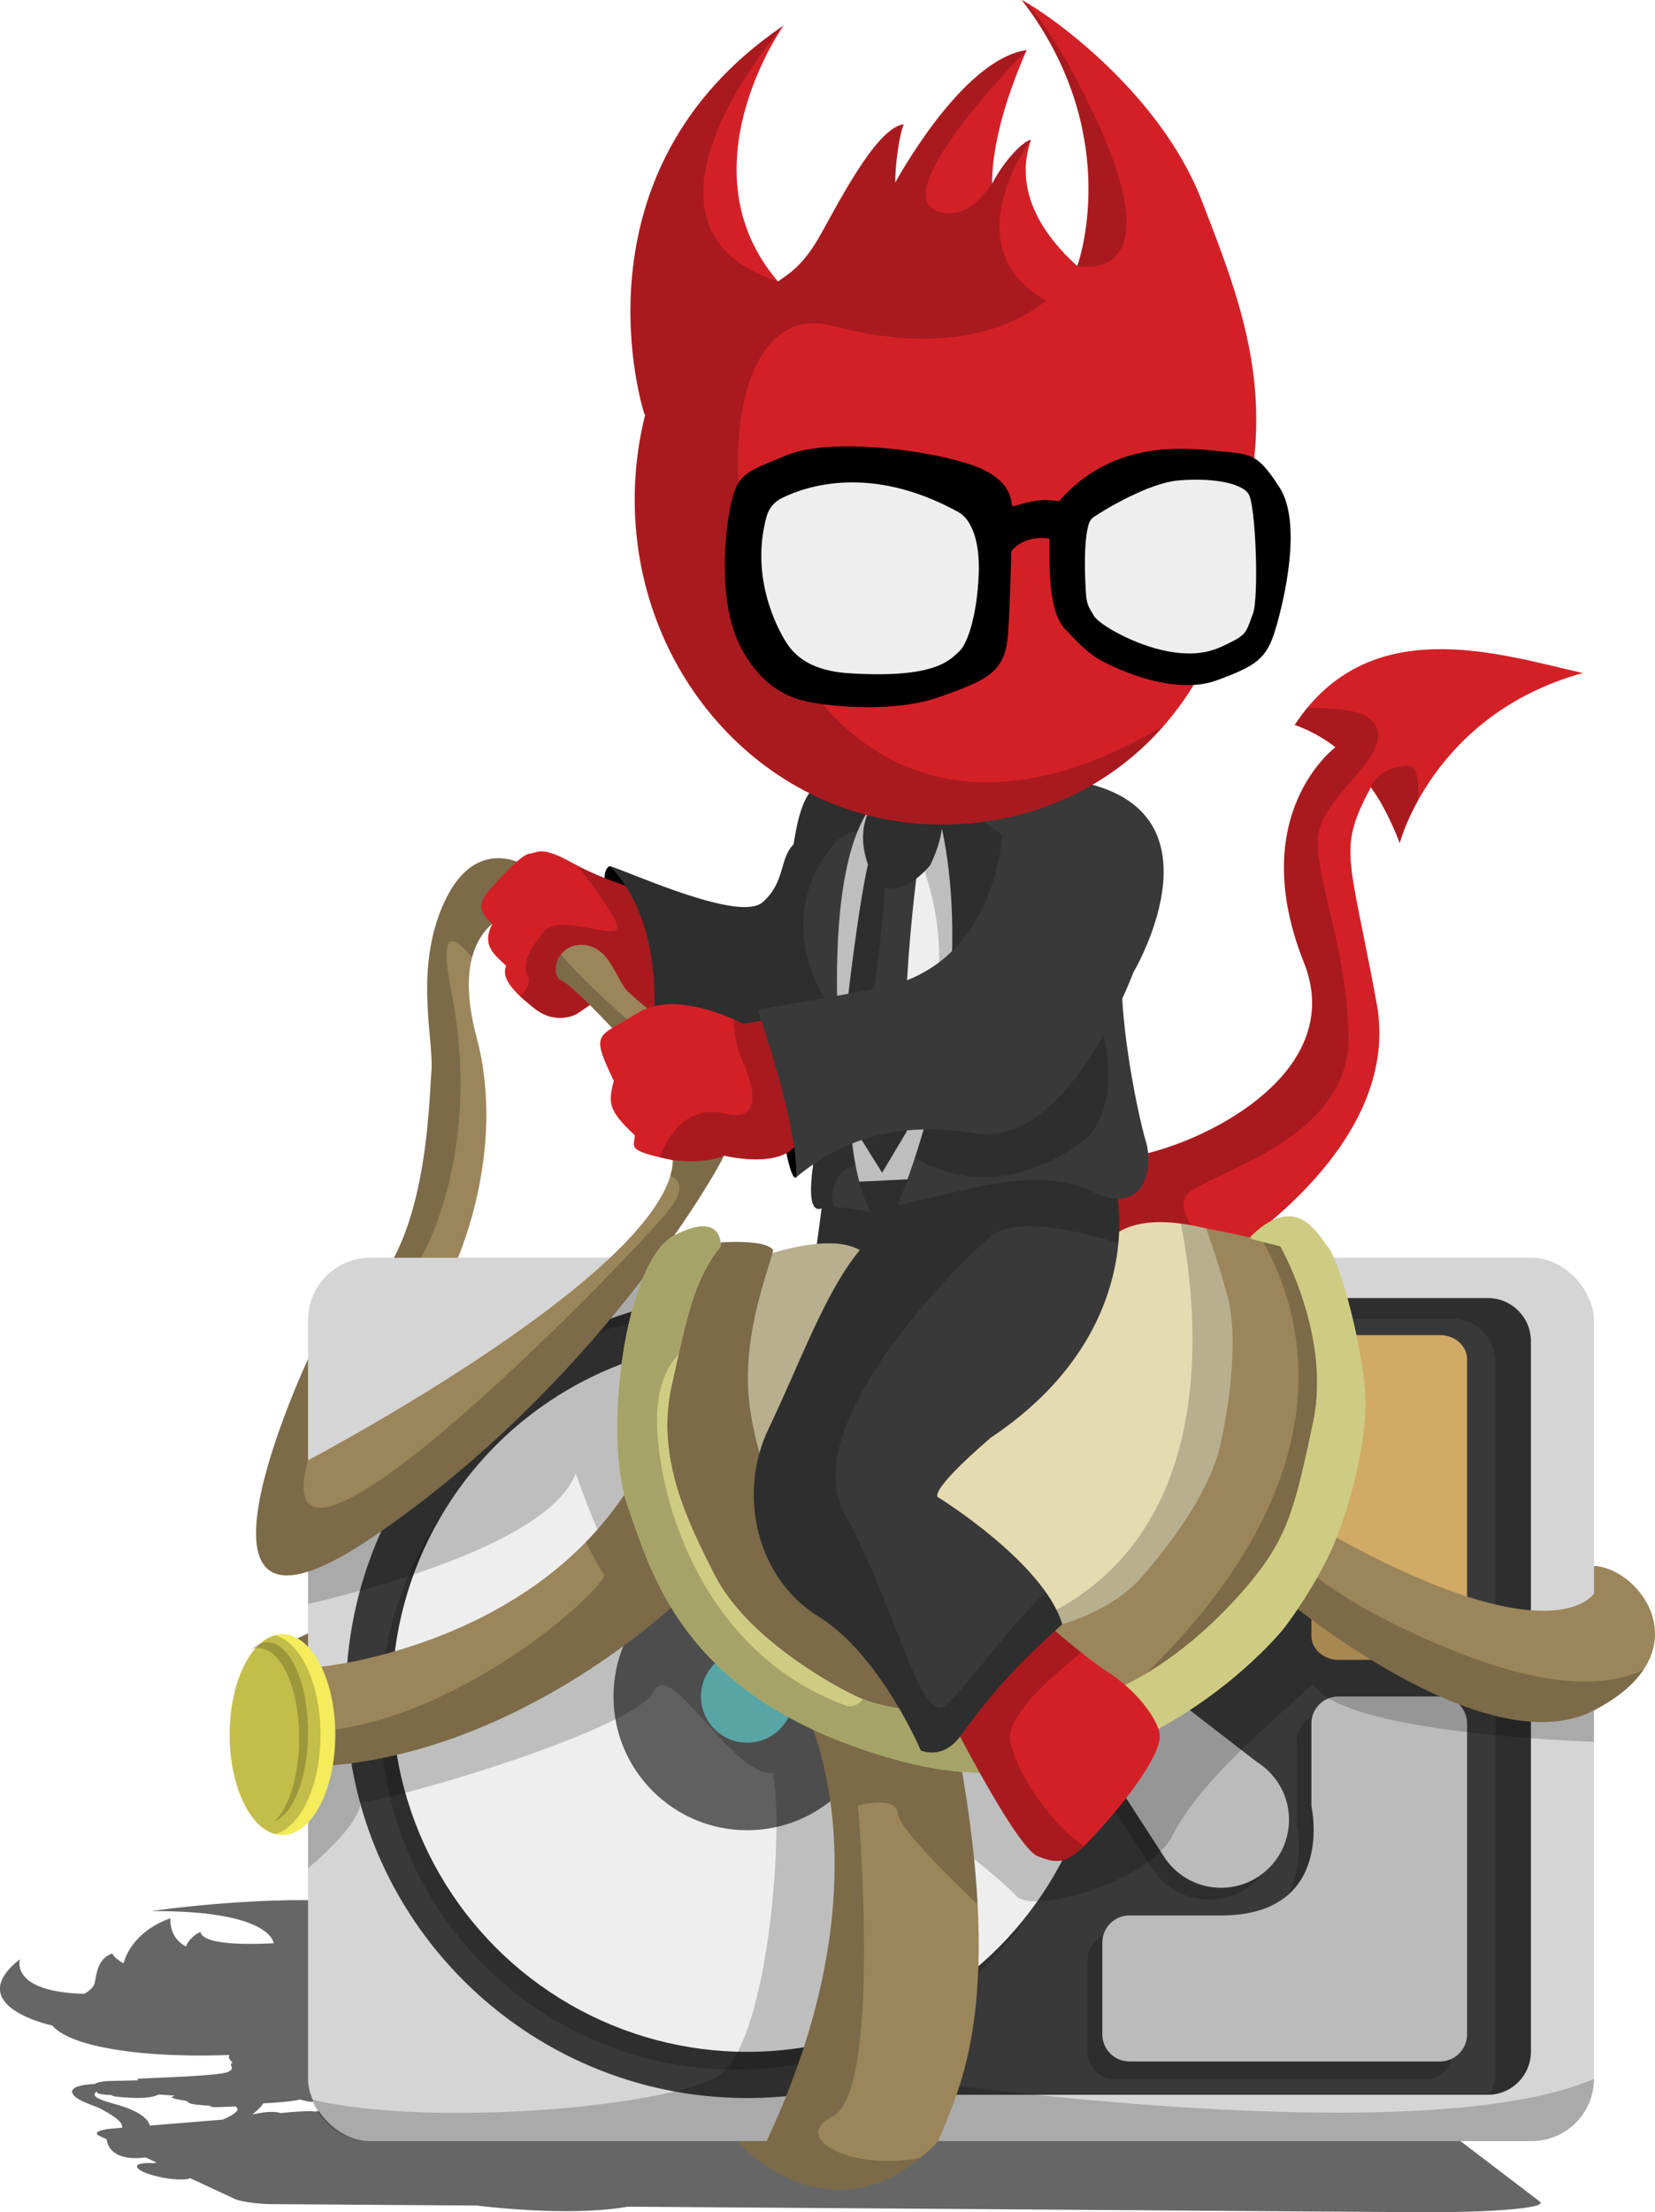 <?xml version="1.0" encoding="UTF-8"?><svg id="a" xmlns="http://www.w3.org/2000/svg" width="560.58" height="748.8" viewBox="0 0 560.58 748.8"><path d="M476.22,710.61l-23.97-18.26c-3.48-2.65-28.09-3.06-53.14-1.04l-114.3,9.23c-1.35-.18-2.57-.32-3.6-.38-6.04-.39-16.04-1.43-27.96,.61,19.76-4.76,45.87-12.84,27.58-17.9-28.95-8.01-34.81-7.46-25.54-13.87,10.96,.32,20.54,1.7,20.54,1.7h0v-.02s.03-.07,.07-.13h0c.25-.47,1.26-1.9,4.89-4.11,7.94-4.84,29.46-13.93,91.51-26.88-59.82,8.12-131.56,16.92-155.51,29.19l-.06,.03c-.29,.15-.57,.3-.84,.44-.09,.05-.18,.1-.27,.15-.21,.11-.41,.23-.61,.34-.3,.17-.59,.34-.87,.52,11.36-1.11,20.17-1.36,20.17-1.36,0,0-31.24,9.84,8.08,15.47,29.16,4.17-17.49,13.53-42.7,17.07-.54-.21-1.18-.39-1.86-.53-3.03-.62-14.23-3.47-20.85-6.41,.93-1.08,1.24-1.77,1.24-1.77,0,0,17.36-12.45-30.47-7.96,.3-.09,.6-.18,.9-.27,.18-.05,.35-.11,.53-.17,.36-.11,.71-.22,1.06-.33,.19-.06,.38-.12,.56-.18,.34-.11,.67-.22,1.01-.33,.18-.06,.37-.12,.55-.18,.34-.12,.68-.23,1.01-.35,.17-.06,.33-.11,.5-.17,.38-.13,.76-.27,1.13-.41,.11-.04,.22-.08,.33-.12,.49-.18,.98-.36,1.45-.54,.03-.01,.06-.02,.09-.04,.44-.17,.87-.34,1.29-.51,.13-.05,.26-.11,.4-.16,.32-.13,.64-.26,.95-.39,.15-.06,.3-.13,.45-.19,.29-.12,.58-.25,.86-.37,.15-.07,.3-.13,.45-.2,.28-.13,.56-.25,.83-.38,.14-.06,.28-.13,.42-.19,.29-.14,.58-.28,.86-.41,.11-.05,.22-.11,.33-.16,3.01-1.48,5.49-3.01,7.38-4.55,2.76-.49,5.42-1.04,7.84-1.64,13.59-3.41,16.74-4.52,17.19-6.89,.46-2.42-.25-8.95-13.57-9.44-5.93-.22-9.53-.2-13,.13-6.65-7.01-25.71-9.46-46.85-12.08-24.23-3-60.63,1.07-70.33,2.5h0c-.14,.02-.27,.04-.4,.06-.22,.03-.43,.07-.62,.1,39.02-.26,41.28,9.94,41.34,10.88-22.96,1.12-24.48-2.55-24.78-3.81-1.53,.48-4.28,2.73-4.89,4.93-.03-.02-.06-.03-.09-.05h0c-4.94-2.67-5.28-7.33-5.26-9.53-12.86,4.67-15.47,13.8-15.81,15.23-1.3-.61-3.65-2.42-3.79-3.33-5.32,1.76-5.43,7.76-5.99,9.94-.55,2.12-2.57,3.07-3.51,3.73-25.54-.66-21.81-11.74-21.81-11.74-20.03,15.82,10.7,22.41,10.7,22.41l.14-.02c.95,1.11,2.33,2.17,4.18,3.17,9.75,5.29,31.17,7.8,56.03,6.88-.91,.89,.44,2.04,.96,2.57-1.75,.99,1.42,1.74-1.56,3.16-2.88,1.38-25.97,2.03-30.34,2.28,0,0-.74,.17,.03,.55-1.76,.07-3.57,.12-5.26,.15-.28,0-.57,0-.84,0-6.38,.04-6.3,.38-7.44,.57-.43,.07-.89,.27-1.35,.54-3.37,.15-8.85,.8-7.31,3.46,1.43,2.34,7.92,4.02,9.6,5.03,1.31,.79,7.68,3.9,7.05,6.32l-3.29,.27c-4.66,.38-6.57,1.49-4.39,2.5l2.46,1.14s.19,7.82,13.18,6.13l1.98,.92,1.79,.83c-.41,.08-.81,.14-1.15,.2-.81-.05-1.58-.07-2.29-.04-.34,.01-.65,.04-.93,.07h0c-.09,0-.17,.02-.26,.03h-.02c-.08,.01-.16,.03-.23,.04h-.03c-.07,.02-.14,.03-.21,.04h-.03c-.07,.02-.13,.03-.2,.05h-.03c-.06,.02-.13,.04-.18,.05h-.02c-.09,.03-.18,.06-.26,.09-.34,.05-.62,.12-.84,.21,.15-.02,.31-.04,.49-.05-.09,.05-.17,.11-.24,.16h0s-.05,.05-.07,.07l-.02,.02s-.03,.04-.05,.07l-.02,.02s-.02,.04-.03,.06v.03s-.03,.04-.03,.06v.03s-.01,.04-.01,.06c0,.01,0,.02,0,.04,0,.02,0,.04,0,.06,0,.01,0,.03,0,.04,0,.02,0,.04,.01,.07,0,.01,0,.03,.01,.04,0,.02,.02,.04,.03,.07,0,.01,.01,.03,.02,.04,.02,.05,.05,.1,.09,.14,0,.01,.02,.02,.03,.04,.01,.02,.03,.04,.05,.06,.02,.02,.03,.04,.05,.06,.02,.02,.04,.04,.06,.06,.02,.02,.04,.04,.06,.06,.02,.02,.04,.04,.06,.06,.02,.02,.05,.04,.07,.07,.02,.02,.05,.04,.07,.06,.03,.02,.06,.04,.09,.07,.03,.02,.05,.04,.08,.06,.03,.02,.07,.05,.1,.07,.03,.02,.06,.04,.09,.06,.04,.02,.07,.05,.11,.07,.03,.02,.06,.04,.09,.06,.04,.02,.08,.05,.13,.08,.03,.02,.06,.04,.1,.06,.05,.03,.1,.05,.15,.08,.03,.02,.06,.04,.1,.05,.06,.03,.12,.06,.17,.09,.03,.01,.06,.03,.09,.04,.09,.04,.19,.09,.28,.13s.2,.09,.3,.13c.03,.01,.07,.03,.1,.04,.07,.03,.14,.06,.21,.09,.04,.02,.09,.03,.13,.05,.06,.03,.13,.05,.2,.08,.05,.02,.09,.04,.14,.05,.06,.02,.13,.05,.19,.07,.05,.02,.1,.04,.15,.06,.06,.02,.13,.05,.19,.07,.05,.02,.11,.04,.16,.06,.06,.02,.13,.04,.2,.07,.05,.02,.11,.04,.17,.05,.07,.02,.13,.04,.2,.06,.06,.02,.11,.04,.17,.05,.07,.02,.13,.04,.2,.06,.06,.02,.12,.04,.18,.05,.07,.02,.13,.04,.2,.06,.06,.02,.12,.04,.18,.05,.06,.02,.13,.04,.2,.05,.07,.02,.13,.04,.2,.05,.04,.01,.08,.02,.12,.03,.17,.05,.34,.09,.51,.13,.05,.01,.1,.02,.15,.04,.08,.02,.17,.04,.25,.06,.05,.01,.1,.02,.15,.04,.08,.02,.17,.04,.25,.06,.05,.01,.1,.02,.15,.04,.09,.02,.17,.04,.26,.06,.05,.01,.1,.02,.15,.03,.09,.02,.18,.04,.27,.06l.14,.03c.09,.02,.19,.04,.28,.06l.13,.03c.1,.02,.19,.04,.29,.05l.11,.02c.1,.02,.21,.04,.31,.05h.08c.11,.03,.23,.05,.34,.07h.02c.8,.13,1.6,.24,2.37,.31h.03c.12,.01,.24,.03,.35,.03h.05c.11,.01,.23,.02,.34,.03h.05c.11,.01,.23,.02,.34,.03h.05c.11,0,.23,.02,.34,.02h.03c.12,0,.23,.01,.35,.01h0c.37,.01,.73,.01,1.08,0,1.29-.02,2.25-.17,2.84-.42l2.72,1.27,12.39,5.76c.42,.2,1.02,.39,1.73,.56h0c.66,.16,1.42,.31,2.25,.45h.09c.19,.05,.39,.08,.59,.11h.1c.58,.1,1.19,.18,1.83,.25,.1,.01,.2,.02,.31,.03,.16,.02,.32,.03,.48,.05,.13,.01,.27,.03,.41,.04,.15,.01,.29,.03,.44,.04,.18,.02,.36,.03,.54,.04,.11,0,.22,.02,.33,.03,.29,.02,.58,.04,.87,.05,.1,0,.21,.01,.31,.02,.21,.01,.42,.02,.62,.03,.11,0,.22,0,.33,.01,.21,0,.43,.01,.64,.02,.1,0,.2,0,.29,0,.31,0,.62,.01,.92,.01l68.91,.48h.08l.07,.02h.12l.05,.02h.11l.06,.02,.14,.02h.06l.17,.03h.07l.2,.03h.07l.23,.04h.07l.26,.04h.08c.1,.02,.19,.03,.3,.04h.05c.11,.02,.22,.03,.34,.04h.03c6.34,.71,23.97,2.37,39.48,1.17h.03c.33-.03,.66-.06,.99-.08h.06c.32-.03,.65-.06,.97-.09h.07c.32-.04,.64-.07,.96-.1h.06c.32-.04,.65-.08,.97-.11h.04c.33-.04,.66-.08,.98-.12h0c1.33-.17,2.64-.36,3.92-.59l267.02,1.87c1.53,.01,3.04,.01,4.52,.01,.55,0,1.07,0,1.61,0,.93,0,1.88,0,2.79-.02,.65,0,1.26-.02,1.89-.03,.78-.01,1.58-.02,2.35-.03,.89-.02,1.74-.04,2.6-.06,.48-.01,.98-.02,1.46-.03,.91-.03,1.78-.06,2.66-.09,.39-.01,.81-.03,1.2-.04,.94-.04,1.83-.08,2.72-.12,.3-.01,.62-.03,.91-.04,1.08-.06,2.11-.12,3.1-.18,.08,0,.18,0,.26-.02,1.04-.07,2.02-.14,2.96-.22,.04,0,.08,0,.12,0,7.9-.65,12.19-1.6,10.79-2.69h0l-29.18-22.23-2.85-2.17c1.24-.1,2.45-.2,3.63-.3,.39-.03,.77-.07,1.16-.1,.78-.07,1.57-.13,2.33-.2,.45-.04,.89-.08,1.33-.12,.68-.06,1.35-.12,2.01-.18,.46-.04,.91-.08,1.36-.12,.63-.06,1.24-.12,1.85-.17,.45-.04,.89-.08,1.32-.13,.59-.06,1.17-.11,1.74-.17,.42-.04,.85-.08,1.26-.13,.58-.06,1.13-.12,1.69-.18,.38-.04,.77-.08,1.14-.12,.62-.07,1.21-.13,1.81-.2,.29-.03,.59-.06,.87-.1,.83-.09,1.64-.19,2.43-.28,.36-.04,.69-.08,1.04-.13,.44-.05,.89-.11,1.31-.16,.37-.05,.73-.09,1.09-.14,.37-.05,.75-.1,1.11-.14,.36-.05,.72-.1,1.07-.14,.33-.05,.66-.09,.98-.14,.35-.05,.68-.1,1.01-.15,.3-.04,.59-.09,.88-.13,.32-.05,.65-.1,.96-.15,.27-.04,.52-.08,.78-.13,.31-.05,.62-.1,.91-.15,.23-.04,.44-.08,.66-.12,.29-.05,.59-.1,.87-.15h0c26.95-5-21.23-7.17-51.97-5.89Zm-396.24,2.56s.04,.02,.06,.04c.16,.13,.28,.26,.34,.4,.48,1.03-1.58,2.39-4.96,3.84l-24.72,2c-.14-.96-1.43-4.55-12.22-7.4-3.89-1.03-5.64-1.88-6.23-2.57-.02-.02-.03-.04-.04-.06-.03-.04-.06-.08-.08-.12-.01-.02-.03-.05-.04-.07-.02-.04-.03-.08-.05-.12,0-.03-.01-.05-.02-.08,0-.04-.01-.08,0-.12,0-.02,0-.04,0-.07,0-.03,.01-.07,.02-.1,0-.02,0-.04,.02-.06,.02-.04,.04-.09,.07-.13,.01-.02,.03-.04,.04-.06,.02-.03,.04-.05,.07-.08,.02-.02,.03-.04,.05-.06,.04-.04,.08-.08,.13-.11,.02-.02,.05-.04,.07-.05,.03-.02,.07-.05,.1-.07,.03-.02,.05-.04,.08-.05,.05-.03,.1-.06,.15-.09h.01c-.08,.96,2.58,.99,5.03,1.16,.04,.46,2.34,.71,6.47,.9,.27,.01,.56,.03,.85,.04,4.77,.21,7.18-.59,7.18-.59l1.48-.55c2.07,.14,4.13,.3,5.4,.39-2.02,.66-1.55,.86,4.11,1.84,.67,.86,.97,1.13,7.62,1.57,.79,.39-.49,.66,6.64,.34h.15c.15-.01,.3-.02,.46-.03l.33-.02c.12,0,.24-.01,.36-.02,.25-.01,.51-.02,.78-.04h.03c.09,.06,.16,.11,.23,.16Zm14.99,2.05c-.83-.3-3.47-.89-9.48,.49h0c2.52-2.01,3.55-3.42,3.66-3.78,0,0,8.79-.37,12.56-1.29,1.23,.36,3.39,.93,3.94,.75,.75-.26,1.64-.54,2.68-.84,1.76,1.55,3.57,1.88,5.31,1.57l1.69,1.49c-3.24,.33-6.37,.75-8.94,1.14-.02-.04-.04-.08-.06-.12-1.99-.23-7.88,.26-11.36,.6Z" opacity=".6"/><g><path d="M97.68,555.82s14-5.11,18-12,0,26.22,0,26.22l-20-2.44,2-11.78Z" fill="#9b855a"/><path d="M97.68,555.82s14-5.11,18-12,0,26.22,0,26.22l-20-2.44,2-11.78Z" opacity=".2"/><path d="M223.45,304.93l-16.89-11.78s-3.31,.89-.89,9.33,10,25.8,10,25.8l21.56,33.98,24.44,22.89,4.22,2.67s2.05,12.06,3.78,10.67,3.33-13.56,3.33-13.56l7.78-37.33-57.33-42.67Z"/><path d="M452.34,252.93s-30.67,22.67-10.67,72.89-75.11,76.22-69.56,62.67-17.78,6.89-17.78,6.89l12.78,26.45,15.88,8.88,27.11-2.67s65.56-37.57,56.22-88.34-13.33-51.88-2-73.22c5.78,7.78,9.78,18.89,9.78,18.89,0,0,11.33-43.56,62-57.56-29.11-6.67-72.44-20.67-97.56,17.56,8.22,2.89,13.78,7.56,13.78,7.56Z" fill="#d32027"/><path d="M476.34,259.15c-10.22,.89-12,7.33-12,7.33,5.78,7.78,9.78,18.89,9.78,18.89,0,0,1.56-5.97,6.08-14.19,.57-6.98-.16-12.35-3.86-12.03Z" opacity=".2"/><path d="M402.56,403.79c7.56-6.86,54.67-18.27,54.22-52.63-.44-33.93-14.22-59.51-9.33-72.09s21.27-22.14,19.11-31.91c-1.79-8.13-17.02-7.19-23.67-7.64-1.49,1.8-2.94,3.75-4.33,5.86,8.22,2.89,13.78,7.56,13.78,7.56,0,0-30.67,22.67-10.67,72.89,20,50.22-75.11,76.22-69.56,62.67s-17.78,6.89-17.78,6.89l12.78,26.45,15.88,8.88,27.11-2.67s1.17-.67,3.17-1.95c-5.04-4.73-16.74-16.85-10.73-22.3Z" opacity=".2"/><path d="M179.45,293.82s-20.44-14.67-31.33,17.56c-6.89,20.89-1.11,41.33-2,51.56s-1.33,60.89-24.89,77.33c-2.22,11.33,29.11-5.78,29.11-5.78l3.78-6.44s17.78-37.78,7.33-76.89,13.33-42.44,13.33-42.44l4.67-14.89Z" fill="#9b855a"/><path d="M142.56,425.71s21.33-35.08,10.22-90.6c-3.96-19.78,.16-19.53,7.11-11.03,3.6-13.79,14.89-15.38,14.89-15.38l4.67-14.89s-20.44-14.67-31.33,17.56c-6.89,20.89-1.11,41.33-2,51.56-.89,10.22-1.33,60.89-24.89,77.33-2.22,11.33,29.11-5.78,29.11-5.78l1.37-2.34-9.15-6.43Z" opacity=".2"/><polygon points="275.9 426.93 279.45 400.48 309.01 404.04 300.12 428.04 275.9 426.93" fill="#393939"/><polygon points="275.9 426.93 279.45 400.48 309.01 404.04 300.12 428.04 275.9 426.93" opacity=".2"/><rect x="104.34" y="425.71" width="435.56" height="299" rx="21.09" ry="21.09" fill="#d5d5d5"/><path d="M503.95,439.37h-201.9c-4.11,0-7.81,1.7-10.46,4.43-12.21-3.6-25.13-5.54-38.5-5.54-75.08,0-135.94,60.86-135.94,135.94s60.86,135.94,135.94,135.94c13.37,0,26.29-1.94,38.5-5.54,2.65,2.73,6.35,4.43,10.46,4.43h201.9c8.06,0,14.59-6.53,14.59-14.59v-240.49c0-8.06-6.53-14.59-14.59-14.59Z" fill="#393939"/><path d="M503.95,439.37h-201.9c-4.11,0-7.81,1.7-10.46,4.43-12.21-3.6-25.13-5.54-38.5-5.54-27.41,0-52.92,8.12-74.27,22.07,18.66-9.63,39.83-15.07,62.27-15.07,13.37,0,26.29,1.94,38.5,5.54,2.65-2.73,6.35-4.43,10.46-4.43h201.9c8.06,0,14.59,6.53,14.59,14.59v240.49c0,2.77-.79,5.36-2.13,7.57,7.84-.24,14.13-6.66,14.13-14.57v-240.49c0-8.06-6.53-14.59-14.59-14.59Z" opacity=".2"/><circle cx="249.08" cy="580.21" r="120.3" opacity=".2"/><circle cx="253.08" cy="574.21" r="120.3" fill="#eee"/><circle cx="253.08" cy="574.21" r="45.28" fill="#606060"/><circle cx="253.08" cy="574.21" r="15.65" fill="#6ecece"/><circle cx="413.59" cy="615.95" r="8.98" fill="#393939"/><path d="M425.35,603.18h0c-1.09-1.03-2.28-1.95-3.56-2.75l-39.08-30.17-25.19,11.56,32.24,49.83c.31,.52,.64,1.03,.99,1.53h0c4.17,5.92,11.05,9.79,18.84,9.79,12.71,0,23.02-10.31,23.02-23.02,0-6.61-2.79-12.57-7.26-16.77Z" opacity=".2"/><path d="M429.35,599.18h0c-1.09-1.03-2.28-1.95-3.56-2.75l-39.08-30.17-25.19,11.56,32.24,49.83c.31,.52,.64,1.03,.99,1.53h0c4.17,5.92,11.05,9.79,18.84,9.79,12.71,0,23.02-10.31,23.02-23.02,0-6.61-2.79-12.57-7.26-16.77Z" fill="#bcbbbb"/><path d="M448.37,580.21c-4.98,0-9.05,3.97-9.18,8.94h0v28.15s8.42,37.04-30.61,37.04h-31.02c-5.07,0-9.18,4.11-9.18,9.18v31.06c0,5.07,4.11,9.18,9.18,9.18h105.19c5.07,0,9.18-4.11,9.18-9.18v-105.19c0-5.07-4.11-9.18-9.18-9.18h-34.38Z" opacity=".2"/><path d="M453.37,574.21c-4.98,0-9.05,3.97-9.18,8.94h0v28.15s8.42,37.04-30.61,37.04h-31.02c-5.07,0-9.18,4.11-9.18,9.18v31.06c0,5.07,4.11,9.18,9.18,9.18h105.19c5.07,0,9.18-4.11,9.18-9.18v-105.19c0-5.07-4.11-9.18-9.18-9.18h-34.38Z" fill="#bcbbbb"/><path d="M453.37,561.82c-4.98,0-9.05-3.53-9.18-7.96h0v-25.04s8.42-32.95-30.61-32.95h-31.02c-5.07,0-9.18-3.66-9.18-8.17v-27.63c0-4.51,4.11-8.17,9.18-8.17h105.19c5.07,0,9.18,3.66,9.18,8.17v93.58c0,4.51-4.11,8.17-9.18,8.17h-34.38Z" fill="#d1aa65"/><path d="M344.34,641.82c5.78,6.22,44.89-4.89,52.89-20.67s26.67-32.67,47.56-51.11c8.69,14.67,71.98,18.59,95.11,19.54v-27.06l-25.78,3.75-73.33-37.33-5.57-103.22H212.18l-55.92,51.22-51.91,22.3v43.69c28.46-6.73,82.23-22.15,90.67-44.21,9.78,28,17.33,38.22,17.33,38.22l-59.56,33.11-48.44,13.57v48.74c6.3-5.37,17.15-15.49,17.78-22.09,24.44-4.44,93.78-26.22,99.33-37.78,5.56-11.56,26.44,28.64,40.22,27.65,4,15.9-.89,88.35-17.33,101.68-13.56,10.99-98.19,18.66-138.78,8.81,2.89,8.2,10.69,14.08,19.87,14.08h393.37c11.64,0,21.08-9.43,21.09-21.06-58.11,25.23-226.67,.84-226.67,.84l8.89-81.33s16.44,12.44,22.22,18.67Z" opacity=".2"/><path d="M108.84,564.13s67.98-6.4,102.62-58.21,18.89,35.45,18.89,35.45c0,0-53.46,52.22-121.51,56.44s0-33.69,0-33.69" fill="#9b855a"/><path d="M211.45,505.92c-3.95,5.91-8.35,11.23-13.02,16.02,2.06,4.03,4.48,8.54,6.35,11.3-3.56,8.14-56,54.58-106.67,53.14-7.78-.22-12.8-1.24-15.73-2.8-7.52,8.56-6.28,16.27,26.45,14.24,68.05-4.22,121.51-56.44,121.51-56.44,0,0,15.76-87.26-18.89-35.45Z" opacity=".2"/><path d="M227.9,391.15s.85-16,9.54-15.11,11.35,7.33,7.8,15.11-44.67,78.44-118.67,128.89-22.22-60-22.22-60v34.22s126-66.22,123.56-103.11Z" fill="#9b855a"/><path d="M237.43,376.04c-8.69-.89-9.54,15.11-9.54,15.11,.14,2.16-.17,4.42-.85,6.76,2.81,1.21,4.86,3.91,.85,9.91-7.56,11.33-140.44,148.67-123.56,86.44v-34.22s-51.78,110.44,22.22,60c74-50.44,115.11-121.11,118.67-128.89,3.56-7.78,.89-14.22-7.8-15.11Z" opacity=".2"/><path d="M270.56,574.21s33.56,55.83-10.89,150.5h-10s32.77,37.11,68.16,0c5.84-15.66,22.95-42.67,7.17-130-15.78-87.33-54.44-20.5-54.44-20.5Z" fill="#9b855a"/><path d="M281.9,716.48c17.11-8.44,8.7-105.33,8.7-105.33,0,0,13.3-3.56,13.52,2.67,.16,4.49,16.9,21.27,27.02,30.75-.74-14-2.62-30.43-6.13-49.86-15.78-87.33-54.44-20.5-54.44-20.5,0,0,33.56,55.83-10.89,150.5h-10s29.07,32.91,62.02,5.73c-24.46,4.46-43.75-7.07-29.8-13.95Z" opacity=".2"/><path d="M434.12,540.26s68.44,58,105.78,38.67,15.78-48.22,0-48.89v9.33s-13.56,22.67-91.56-21.33-14.22,22.22-14.22,22.22Z" fill="#9b855a"/><path d="M491.93,558.56c-49.22-19.95-64.85-39.83-69.2-53.24-35.21-13.45,11.39,34.94,11.39,34.94,0,0,68.44,58,105.78,38.67,8.21-4.25,13.57-8.96,16.77-13.74-12.3,5.9-32.28,6.52-64.73-6.63Z" opacity=".2"/><path d="M249.9,428.26s28.89-12.44,41.33-5.11,83.78-2.31,83.78-2.31c0,0,5.85-11.95,33.56-5.02s24.44,38.8,24.44,38.8l-16.44,53.86-26.89,40.89-32,16.89-49.56,2.67-31.56-12.89-26.67-43.78s-10.89-46.44-10.22-46.67,10.22-37.33,10.22-37.33Z" fill="#e5dbb1"/><path d="M408.56,415.82c-3.13-.78-5.96-1.31-8.56-1.66,5.97,30.5,13.27,103.69-45.66,132.55-75.33,36.89-70.44-57.22-70.44-57.22l49.69-64.44c-18.13,1.25-36.58,1.5-42.36-1.9-12.44-7.33-41.33,5.11-41.33,5.11,0,0-9.56,37.11-10.22,37.33-.67,.22,10.22,46.67,10.22,46.67l26.67,43.78,31.56,12.89,49.56-2.67,32-16.89,26.89-40.89,16.44-53.86s3.27-31.87-24.44-38.8Z" opacity=".2"/><path d="M239.23,420.93s19.56-2.22,22.67,2.22c-2,8.22-11.33,30.67-7.78,54.22,3.56,23.56,18,65.78,59.78,69.33s44,3.56,44,3.56c0,0,18.22-4.05,29.33-17.03s22.89-29.42,26.22-44.53,6-36.89,2.22-50.44-7.11-22.44-7.11-22.44c0,0,34.89,5.78,36.22,12.89s4.89,37.56,4.89,37.56l-4.22,42.67-24.22,44.89-33.56,20.39-28.89,8.5-40.95,3.33-33.5-6-49.78-40-13.11-48.89,1.33-39.26,11.33-26.19,5.11-4.78Z" fill="#9b855a"/><path d="M325.36,571.6l5.16-23.49c-4.7-.39-10.19-.86-16.63-1.4-41.78-3.56-56.22-45.78-59.78-69.33-3.56-23.56,5.78-46,7.78-54.22-3.11-4.44-22.67-2.22-22.67-2.22l-5.11,4.78-11.33,26.19-1.33,39.26,13.11,48.89,49.78,40,32.6,5.84c4.47-8.1,8.42-14.28,8.42-14.28Z" opacity=".2"/><path d="M444.79,428.71c-.63-3.36-8.74-6.42-17.12-8.71,15.21,26.92,30.84,85.11-51.4,157.57l11.41-3.36,33.56-20.39,24.22-44.89,4.22-42.67s-3.56-30.44-4.89-37.56Z" opacity=".2"/><path d="M244.12,421.82s.92-12.33-15.76-3.61c-16.68,8.72-24.24,67.61-15.79,91.39,8.44,23.78,19.33,67.11,93.33,86.67s125.56-41.11,128.22-44.22,12.22-16.67,17.56-29.11,11.78-35.78,10.67-51.78-8.22-43.33-12.44-48.89-11.33-18.89-26.89-3.11l10.67,2.67s17.33,30.22,11.11,59.56-8.66,39.33-22.22,55.33-34.51,34.09-58.48,39.94-60.19,4.18-73.97-2.44-38.44-22.22-48-40.97c-9.56-18.75-20-40.08-14.67-64.08s7.56-36,16.67-47.33Z" fill="#cecc82"/><path d="M244.12,421.82s.92-12.33-15.76-3.61c-16.68,8.72-24.24,67.61-15.79,91.39,8.44,23.78,19.33,67.11,93.33,86.67s125.56-41.11,128.22-44.22,12.22-16.67,17.56-29.11,11.78-35.78,10.67-51.78-8.22-43.33-12.44-48.89-11.33-18.89-26.89-3.11l10.67,2.67s17.33,30.22,11.11,59.56-8.66,39.33-22.22,55.33-34.51,34.09-58.48,39.94-60.19,4.18-73.97-2.44-38.44-22.22-48-40.97c-9.56-18.75-20-40.08-14.67-64.08s7.56-36,16.67-47.33Z" fill="#cecc82"/><path d="M423.66,418.52c-.22,.21-.43,.41-.65,.63,.39,.1,.77,.19,1.14,.28l-.49-.91Z" opacity=".2"/><path d="M362.86,576.92c-22.77,5.22-55.69,3.93-70.54-1.78-1.11,1.44-2.73,2.42-5.09,2.42-48.22-17.14-64.22-68.19-64.67-96.19-.18-11.58,3.21-18.62,7.26-22.89,3.86-17.16,6.65-27.15,14.3-36.66,0,0,.92-12.33-15.76-3.61-16.68,8.72-24.24,67.61-15.79,91.39,8.44,23.78,19.33,67.11,93.33,86.67,30.14,7.97,56.56,2.62,77.46-6.72l-20.5-12.61Z" opacity=".2"/><ellipse cx="95.68" cy="587.15" rx="17.89" ry="34" fill="#f4ec5b"/><path d="M108.56,587.15c0-17.16-6.69-31.35-15.39-33.66-8.7,2.31-15.39,16.5-15.39,33.66s6.69,31.35,15.39,33.66c8.7-2.31,15.39-16.5,15.39-33.66Z" opacity=".2"/><path d="M90.56,555.82c-1.94,0-3.78,.89-5.45,2.49,.8-.32,1.62-.49,2.45-.49,7.61,0,13.78,13.68,13.78,30.56,0,12.58-3.43,23.38-8.32,28.06,6.44-2.57,11.32-15.05,11.32-30.06,0-16.88-6.17-30.56-13.78-30.56Z" opacity=".2"/></g><g><polygon points="281.9 273.52 299.34 252.78 346.55 278.26 343.95 396.93 322.12 403.79 286.09 403.79 268.73 325.22 275.9 274.11 281.9 273.52" fill="#eee"/><path d="M299.34,252.78l-17.44,20.74-6,.59-7.17,51.11,17.36,78.56h36.03l21.83-6.86,2.6-118.67-47.21-25.48Zm17.88,83.62c-4.88,32.08-17.88,27.64-17.88,27.64l6.45-85.82s16.31,26.1,11.43,58.18Z" opacity=".2"/><path d="M313.23,564.48s29.56,60.22,38.22,63.78,11.41,1.78,21.93-10,20.3-25.56,19.41-31.33-8.67-15.33-17.11-20.67-24.44-19.56-24.44-19.56l-38,17.78Z" fill="#d32027"/><path d="M342.12,588.3c-.54-7.67,13.24-20.25,24.14-28.94-7.47-5.93-15.03-12.65-15.03-12.65l-38,17.78s29.56,60.22,38.22,63.78c6.67,2.74,9.84,2.31,15.74-3.41-12.49-8.27-24.46-27.83-25.08-36.55Z" opacity=".2"/><path d="M279.45,400.48s90.07-3.56,93.93-7.56,22.53,53.52-37.81,93.72c-22.33,19.27-17.73,20.21-17.73,20.21,0,0,35.65,21.95,41.97,42.9-11.46,10.28-21.69,20.06-34.13,37.39-6.22,8.89-13.78,5.33-13.78,5.33,0,0-13.78-32.44-34.67-45.33s-27.56-41.33-16.89-63.56,19.11-46.22,30.89-60.44-11.78-22.67-11.78-22.67Z" fill="#393939"/><path d="M319.54,577.56c-7.92,5.08-16.97-35.75-33.42-65.08s36.44-83.11,49.44-93.96c8.25-6.89,29.11-2.14,43.25,2.26,1.64-17.6-3.59-29.76-5.43-27.85-3.85,4-93.93,7.56-93.93,7.56,0,0,23.56,8.44,11.78,22.67-11.78,14.22-20.22,38.22-30.89,60.44-10.67,22.22-4,50.67,16.89,63.56,20.89,12.89,34.67,45.33,34.67,45.33,0,0,7.56,3.56,13.78-5.33,12.44-17.33,22.67-27.11,34.13-37.39-1.09-3.61-3.06-7.25-5.56-10.8-12.21,11.07-28.65,34.73-34.71,38.61Z" opacity=".2"/><path d="M225.45,336.4l-7.56,9.86-12.44-9.86-10,6.75s-6.89,4.14-14.44-1.82-11.33-10.4-9.56-14.4c-3.78-3.78-8.53-6.67-4.71-14.22-2.62-2.67-6.19-5.33-1.41-10.89s11.45-12.67,14.12-12.89,3.75-2.89,14.76,3.33,27.24,10.44,27.24,10.44l4,33.69Z" fill="#d32027"/><path d="M221.45,302.71s-14.87-3.87-25.8-9.66c6.31,8.22,12.9,17.37,13.43,20.33,1.04,5.78-19.85-4.89-25.19,2.22-5.33,7.11-7.06,10.79-5.08,14.95,1.06,2.24-.76,4.77-2.67,6.65,1.38,1.3,3,2.67,4.86,4.14,7.56,5.96,14.44,1.82,14.44,1.82l10-6.75,12.44,9.86,7.56-9.86-4-33.69Z" opacity=".2"/><path d="M218.12,351.15l-9.04-1.33s-14.96-16.22-18.96-18-1.78-12.44,7.33-12,11.33,11.99,15.11,15.66,15.33,13.01,15.33,13.01l-9.78,2.67Z" fill="#9b855a"/><path d="M190.05,322.99c-2.49,3.17-2.42,7.72,.07,8.83,4,1.78,18.96,18,18.96,18l9.04,1.33,9.78-2.67h-11.56s-20.05-17.2-26.3-25.5Z" opacity=".2"/><path d="M283.9,348.93c-2.4-51.92,6.22-70.96,12.83-77.95-1.87-1.14-12.95-7.64-18.83-5.61-6.44,2.22-8.22,15.33-9.11,20.44-4.89,4.89-2.67,12.67-10.44,19.56-7.78,6.89-44-9.78-51.78-12.22,18.22,18.67,14.89,50.89,14.89,50.89l41.78,6.44s15.11,25.33,12.67,40.44c-2.44,15.11-.89,19.33,2.41,18.08s10.04,.14,16.7,1.25c-5.08-9.11-7.17-23.96-7.55-40.64-2.35-3.17-4.07-9.27-3.57-20.69Z" fill="#393939"/><path d="M283.9,348.93c-.07-1.47-.12-2.9-.17-4.31-6.83-9.03-21.42-33.53-1.83-58.24,2.69-3.39,5.56-4.91,8.55-4.92,2.03-5.03,4.25-8.32,6.29-10.47-1.87-1.14-12.95-7.64-18.83-5.61-6.44,2.22-8.22,15.33-9.11,20.44-4.89,4.89-2.67,12.67-10.44,19.56-7.78,6.89-44-9.78-51.78-12.22,18.22,18.67,14.89,50.89,14.89,50.89l41.78,6.44s15.11,25.33,12.67,40.44c-2.44,15.11-.89,19.33,2.41,18.08,1.13-.43,2.68-.54,4.48-.47-.86-1.43-1.23-3.01-.89-4.76,1.3-6.75,4.84-8.89,7.87-9.41-1.4-7.31-2.1-15.76-2.31-24.75-2.35-3.17-4.07-9.27-3.57-20.69Z" opacity=".2"/><path d="M311.45,288.71s-6,42.67-4.44,68.89-.26,26-.26,26l-7.96,13.33-8.89-14.22-2.67-45.08s5.45-48.25,9.5-53.58,14.72,4.67,14.72,4.67Z" fill="#393939"/><path d="M306.75,348.54l-14.41,3.72s4.45-14.89,7-46.22c1.05-12.9,3.03-19.29,4.99-22.35-2.84-1.39-5.84-1.96-7.6,.35-4.05,5.33-9.5,53.58-9.5,53.58l2.67,45.08,8.89,14.22,7.96-13.33s1.81,.22,.26-26c-.17-2.85-.25-5.89-.26-9.05Z" opacity=".2"/><path d="M300.79,266.48s-13.11,8.67-6.67,26.44,20.89,0,20.89,0c0,0,9.56-17.78,0-26.44s-14.22,0-14.22,0Z" fill="#393939"/><path d="M300.79,266.48s-13.11,8.67-6.67,26.44,20.89,0,20.89,0c0,0,9.56-17.78,0-26.44s-14.22,0-14.22,0Z" opacity=".2"/><path d="M311.45,274.71l1.11-4.22,4.44,2.11s18.89,55-12.89,135.22c19.11-3.33,46-14,65.33-4.67s21.11-9.11,18.67-16.89-12.89-54.89-5.78-74.67-34.44-46.61-34.44-46.61l-42.1,2.39,5.66,7.33Z" fill="#393939"/><path d="M354.31,393.66c3.3-1.49,6.45-3.26,9.44-5.2,.73-.72,2.17-1.76,4.47-3.17,16.68-18.52-.98-54.75-.98-54.75v-.95l5.12-1.2c-.42-.93-.67-1.46-.67-1.46l8.43-3.04c.31-4.68,1.02-8.89,2.24-12.3,7.11-19.78-34.44-46.61-34.44-46.61l-42.1,2.39,5.66,7.33,1.11-4.22,4.44,2.11s16.41,47.8-7.11,119.26c13.67,7.91,26.78,7.94,38.41,4.14,1.57-.81,3.55-1.6,6-2.34Z" opacity=".2"/><path d="M266.56,344.26l-14.92,2.22s-22.42-12-35.75-3.56c-13.33,8.44-16.22,5.78-8,22.89-1.78,7.33-2.22,9.78,7.11,18.44,0,4-3.51,5.11,12.91,8.44,12.64,1.34,17.31-1.55,17.31-1.55,0,0,17.23,4.32,23.78-2.85s12.89-24.7,12.89-24.7l-15.33-19.33Z" fill="#d32027"/><path d="M266.56,344.26l-14.92,2.22s-1.19-.64-3.18-1.51c.07,5.67,2.1,12.18,2.1,12.18,0,0,12.44,24-5.06,19.78-13.92-3.36-20.06,9.43-21.99,14.82,1.28,.3,2.74,.61,4.41,.95,12.64,1.34,17.31-1.55,17.31-1.55,0,0,17.23,4.32,23.78-2.85,6.54-7.17,12.89-24.7,12.89-24.7l-15.33-19.33Z" opacity=".2"/><path d="M339.45,282.47s-1.78,44.68-41.78,52.01-41.11,7.11-41.11,7.11c0,0,14,39.78,13.11,56.89,10.22-8.44,28.67-20.22,60.44-14.89s53.78-54.44,53.78-54.44c0,0,35.33-59.33-25.11-65.56-60.44-6.22-19.33,18.88-19.33,18.88Z" fill="#393939"/><g><path d="M419.71,180.35c13.3-45.07,1.53-76.02-12.73-112.63C392.73,31.11,355.39,4.88,346.1,0c33.54,43.66,20.22,86.1,18.8,90.04-22.48-20.22-17.55-37.23-15.69-42.73-2.21,.21-8.66,6.28-13.17,14.87-.03-17.08,7.92-36.56,11.71-45.23-20.43,2.9-41.12,38.76-44.51,44.84-.14-4.39,1.12-15.5,2.86-19.7-9.59,1.08-23.2,28.89-29.01,38.81-5.82,9.92-10.72,12.2-13.56,14.39-32.65-38.02,1.87-86.64,1.87-86.64-73.93,50.05-47.12,131.55-47.12,131.55l.28,.07c-1.99,7.87-3.19,16.09-3.49,24.57-2.19,60.98,42.58,112.09,100,114.16,55.1,1.98,99.06-37.11,104.68-94.55l-.03-4.09Z" fill="#d32027"/><path d="M369.68,36.93c-9.23-19.15-16.61-30.17-22.39-36.27-.43-.25-.83-.47-1.19-.66,33.54,43.66,20.22,86.1,18.8,90.04,0,0,34.11,7.78,4.78-53.11Z" opacity=".2"/><path d="M281.9,110.26c38.59,10.22,60.87,.67,72.44-8.47-32.22-18.25-5.13-54.48-5.13-54.48-2.21,.21-8.66,6.28-13.17,14.87,0-.1,0-.2,0-.3-4.34,6.78-9.78,11.21-16.5,10.17-23.03-3.56,28.21-55.09,28.21-55.09-20.43,2.9-41.12,38.76-44.51,44.84-.14-4.39,1.12-15.5,2.86-19.7-9.59,1.08-23.2,28.89-29.01,38.81-5.82,9.92-10.72,12.2-13.56,14.39-58-18.96,1.87-86.64,1.87-86.64-73.93,50.05-47.12,131.55-47.12,131.55l.28,.07c-1.99,7.87-3.19,16.09-3.49,24.57-2.19,60.98,42.58,112.09,100,114.16,31.83,1.14,59.95-11.42,79.1-33.31-147.07,86.97-176.04-152.31-112.26-135.42Z" opacity=".2"/><path d="M342.51,186.68s3.64-5.67,12.94-4.39c.06,7.11-.69,24.2,5.15,30.44,5.84,6.23,8.71,9.15,14.55,11.97,5.84,2.83,23.46,10.54,36.99,5.58,13.54-4.96,16.9-7.44,19.82-17.07,2.92-9.63,9.27-36.04,1.45-48.21-7.82-12.17-9.86-11.21-21.81-12.41-11.94-1.2-35.29-3.17-52.89,17.05-3.95-.4-5.82-1.17-15.85,1.81-.5-2.77-.44-10.16-16.11-14.86-15.68-4.69-46.15-8.35-60.36-2.48-14.21,5.86-16.86,6.08-19.16,18.3-2.3,12.22-3.51,33.89,4.24,47.71,7.75,13.82,17.2,16.62,24.66,17.86s27.7,3.18,42.55-2.23c14.85-5.41,21.79-7.73,22.73-20.86s1.09-28.2,1.09-28.2Z"/><path d="M264.72,168.64c8.4-4.18,30.22-11.55,59.68,4.57,1.09,.6,2.08,1.38,2.85,2.35,2.2,2.76,4.69,8.37,4.26,18.86-.57,13.83-3.75,23.6-6.77,26.23s-7.82,9.31-38.34,7.15c-10.36-.95-16.33-4.58-19.91-10.08-3.36-5.16-12.44-22.55-6.84-42.89,.74-2.69,2.57-4.95,5.06-6.2Z" fill="#eee"/><path d="M368.77,177.38c.31-1.02,.96-1.9,1.85-2.49,4.31-2.88,18.67-11.38,28.43-12.26,10.78-.98,21.51,.67,23.91,4.65,2.4,3.98,3.49,34.92,1.44,40.41-2.05,5.49-2,6.9-6.93,9.39-4.92,2.49-10.27,5.5-21.74,3.41-11.47-2.09-23.55-9.19-25.14-11.97s-2.45-3.52-2.72-7.28c-.25-3.44-1.09-17.28,.9-23.86Z" fill="#eee"/></g></g></svg>